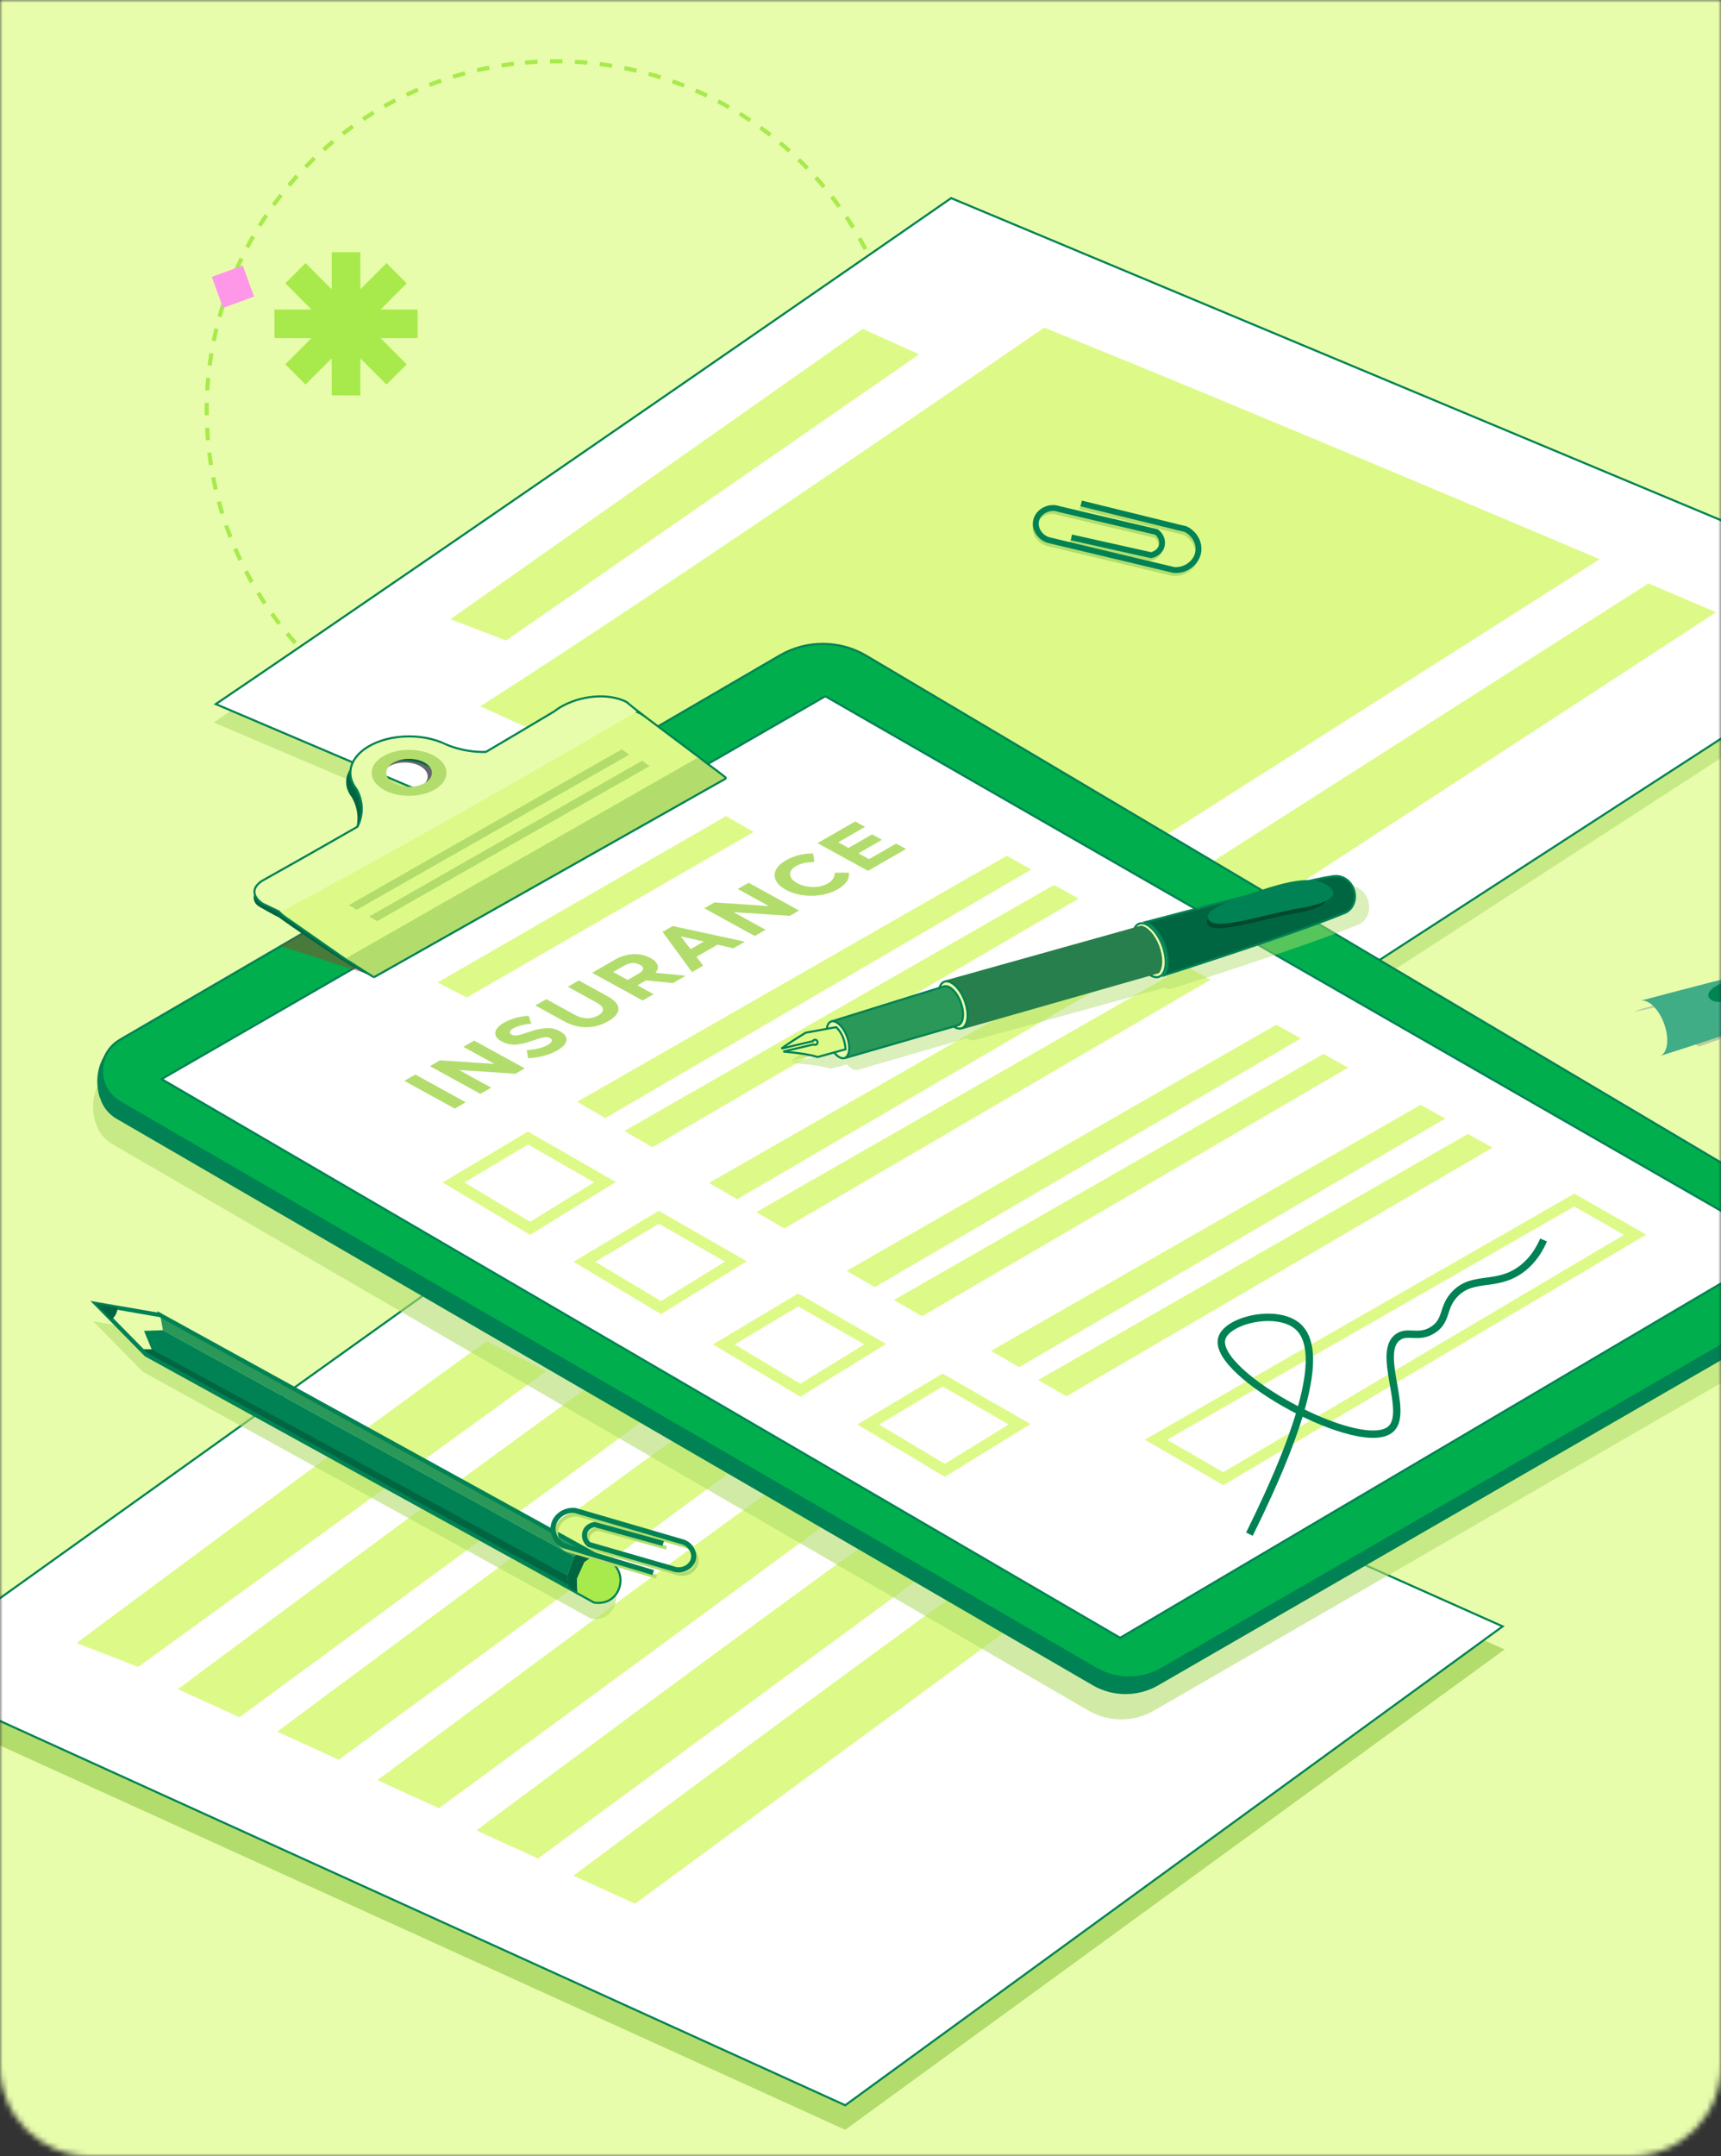 <svg width="305" height="382" viewBox="0 0 305 382" fill="none" xmlns="http://www.w3.org/2000/svg">
<rect x="0" y="0" width="305" height="382" fill="#333333" stroke="none"/>
<mask id="mask0_3889_41570" style="mask-type:alpha" maskUnits="userSpaceOnUse" x="0" y="0" width="305" height="382">
<path d="M0 0H305V366C305 374.837 297.837 382 289 382H16C7.163 382 0 374.837 0 366V0Z" fill="#D9D9D9"/>
</mask>
<g mask="url(#mask0_3889_41570)">
<rect x="-111" y="-11" width="506" height="499.194" fill="#E8FDAC"/>
<rect x="-126.381" y="-70" width="571.129" height="588.816" fill="#E8FDAC"/>
<circle cx="98.503" cy="72.721" r="61.871" transform="rotate(-95.051 98.503 72.721)" stroke="#A8EA4C" stroke-width="0.738" stroke-dasharray="2.21 2.21"/>
<rect x="39.529" y="54.551" width="5.85" height="5.85" transform="rotate(-109.995 39.529 54.551)" fill="#FF97E9"/>
<mask id="path-6-outside-1_3889_41570" maskUnits="userSpaceOnUse" x="47.637" y="43.684" width="27.002" height="27.002" fill="black">
<rect fill="white" x="47.637" y="43.684" width="27.002" height="27.002"/>
<path d="M61.324 44.685L61.327 55.737C61.327 56.241 61.327 56.492 61.425 56.61C61.514 56.716 61.65 56.773 61.788 56.76C61.941 56.746 62.118 56.568 62.474 56.213L70.293 48.401L62.48 56.219C62.125 56.575 61.947 56.753 61.933 56.905C61.921 57.043 61.977 57.179 62.083 57.268C62.201 57.366 62.453 57.366 62.956 57.366L74.008 57.371L62.956 57.375C62.453 57.375 62.201 57.375 62.083 57.473C61.977 57.562 61.921 57.698 61.933 57.836C61.947 57.988 62.125 58.166 62.48 58.522L70.292 66.341L62.474 58.528C62.118 58.173 61.941 57.995 61.788 57.981C61.65 57.968 61.514 58.025 61.425 58.131C61.327 58.249 61.327 58.5 61.327 59.004L61.322 70.055L61.318 59.004C61.318 58.5 61.318 58.249 61.22 58.131C61.131 58.025 60.995 57.968 60.857 57.981C60.705 57.995 60.527 58.172 60.171 58.528L52.352 66.339L60.165 58.522C60.52 58.166 60.698 57.988 60.712 57.836C60.725 57.697 60.669 57.562 60.562 57.473C60.444 57.375 60.193 57.375 59.69 57.375L48.638 57.37L59.69 57.366C60.193 57.366 60.444 57.366 60.562 57.268C60.669 57.179 60.725 57.043 60.712 56.905C60.698 56.753 60.521 56.575 60.165 56.219L52.354 48.4L60.171 56.213C60.527 56.568 60.705 56.746 60.857 56.76C60.996 56.773 61.131 56.716 61.22 56.61C61.318 56.492 61.318 56.241 61.319 55.737L61.324 44.685Z"/>
</mask>
<path d="M61.324 44.685L61.327 55.737C61.327 56.241 61.327 56.492 61.425 56.61C61.514 56.716 61.65 56.773 61.788 56.76C61.941 56.746 62.118 56.568 62.474 56.213L70.293 48.401L62.48 56.219C62.125 56.575 61.947 56.753 61.933 56.905C61.921 57.043 61.977 57.179 62.083 57.268C62.201 57.366 62.453 57.366 62.956 57.366L74.008 57.371L62.956 57.375C62.453 57.375 62.201 57.375 62.083 57.473C61.977 57.562 61.921 57.698 61.933 57.836C61.947 57.988 62.125 58.166 62.48 58.522L70.292 66.341L62.474 58.528C62.118 58.173 61.941 57.995 61.788 57.981C61.65 57.968 61.514 58.025 61.425 58.131C61.327 58.249 61.327 58.5 61.327 59.004L61.322 70.055L61.318 59.004C61.318 58.5 61.318 58.249 61.22 58.131C61.131 58.025 60.995 57.968 60.857 57.981C60.705 57.995 60.527 58.172 60.171 58.528L52.352 66.339L60.165 58.522C60.52 58.166 60.698 57.988 60.712 57.836C60.725 57.697 60.669 57.562 60.562 57.473C60.444 57.375 60.193 57.375 59.69 57.375L48.638 57.37L59.69 57.366C60.193 57.366 60.444 57.366 60.562 57.268C60.669 57.179 60.725 57.043 60.712 56.905C60.698 56.753 60.521 56.575 60.165 56.219L52.354 48.4L60.171 56.213C60.527 56.568 60.705 56.746 60.857 56.76C60.996 56.773 61.131 56.716 61.22 56.61C61.318 56.492 61.318 56.241 61.319 55.737L61.324 44.685Z" fill="#A8EA4C"/>
<path d="M61.324 44.685L63.861 44.685L58.787 44.684L61.324 44.685ZM70.293 48.401L72.087 50.195L68.5 46.607L70.293 48.401ZM74.008 57.371L74.008 59.908L74.009 54.834L74.008 57.371ZM70.292 66.341L68.498 68.135L72.086 64.548L70.292 66.341ZM61.322 70.055L58.785 70.056L63.859 70.057L61.322 70.055ZM52.352 66.339L50.558 64.546L54.145 68.134L52.352 66.339ZM48.638 57.37L48.637 54.833L48.637 59.907L48.638 57.37ZM52.354 48.4L54.147 46.606L50.559 50.193L52.354 48.4ZM60.171 56.213L58.378 58.007L60.171 56.213ZM60.857 56.76L60.629 59.287L60.857 56.76ZM61.319 55.737L63.855 55.739L61.319 55.737ZM61.22 56.61L59.272 54.984L61.22 56.61ZM59.69 57.366L59.69 59.903L59.69 57.366ZM60.562 57.268L58.937 55.319L60.562 57.268ZM60.712 56.905L63.239 56.677L60.712 56.905ZM60.165 58.522L58.37 56.729L60.165 58.522ZM60.712 57.836L58.185 57.607L60.712 57.836ZM60.562 57.473L58.937 59.421L60.562 57.473ZM61.22 58.131L63.168 56.506L61.22 58.131ZM60.171 58.528L58.378 56.733L60.171 58.528ZM60.857 57.981L60.629 55.454L60.857 57.981ZM61.788 57.981L61.559 60.508L61.788 57.981ZM61.327 59.004L58.79 59.002L61.327 59.004ZM61.425 58.131L59.477 56.506L61.425 58.131ZM62.956 57.375L62.955 54.838L62.956 57.375ZM62.083 57.473L60.458 55.525L62.083 57.473ZM61.933 57.836L64.46 57.608L61.933 57.836ZM62.48 56.219L64.275 58.012L62.48 56.219ZM61.933 56.905L59.407 56.676L61.933 56.905ZM62.956 57.366L62.957 54.829L62.956 57.366ZM62.083 57.268L63.709 55.32L62.083 57.268ZM61.425 56.61L63.374 54.985L61.425 56.61ZM62.474 56.213L60.681 54.418L62.474 56.213ZM61.788 56.76L62.016 59.287L61.788 56.76ZM58.787 44.686L58.79 55.738L63.864 55.737L63.861 44.685L58.787 44.686ZM64.268 58.008L72.086 50.196L68.5 46.607L60.681 54.418L64.268 58.008ZM68.499 46.608L60.686 54.425L64.275 58.012L72.087 50.195L68.499 46.608ZM62.955 59.903L74.006 59.908L74.009 54.834L62.957 54.829L62.955 59.903ZM74.007 54.834L62.955 54.838L62.956 59.912L74.008 59.908L74.007 54.834ZM60.686 60.315L68.497 68.134L72.086 64.548L64.275 56.729L60.686 60.315ZM72.085 64.546L64.268 56.734L60.681 60.323L68.498 68.135L72.085 64.546ZM58.79 59.002L58.785 70.054L63.859 70.057L63.864 59.005L58.79 59.002ZM63.859 70.055L63.855 59.003L58.781 59.004L58.785 70.056L63.859 70.055ZM58.378 56.733L50.559 64.545L54.145 68.134L61.964 60.323L58.378 56.733ZM54.147 68.133L61.959 60.316L58.37 56.729L50.558 64.546L54.147 68.133ZM59.691 54.838L48.639 54.833L48.637 59.907L59.688 59.912L59.691 54.838ZM48.639 59.907L59.69 59.903L59.689 54.829L48.637 54.833L48.639 59.907ZM61.96 54.425L54.148 46.607L50.559 50.193L58.37 58.012L61.96 54.425ZM50.56 50.195L58.378 58.007L61.964 54.418L54.147 46.606L50.56 50.195ZM63.855 55.739L63.861 44.687L58.787 44.684L58.782 55.736L63.855 55.739ZM58.378 58.007C58.521 58.15 58.746 58.379 58.96 58.558C59.11 58.684 59.714 59.204 60.629 59.287L61.086 54.233C61.498 54.271 61.8 54.408 61.964 54.499C62.12 54.585 62.213 54.664 62.221 54.671C62.235 54.683 62.225 54.675 62.172 54.623C62.12 54.574 62.058 54.511 61.964 54.418L58.378 58.007ZM58.782 55.736C58.782 55.868 58.781 55.956 58.78 56.028C58.779 56.102 58.777 56.115 58.779 56.097C58.78 56.086 58.789 55.964 58.839 55.793C58.891 55.613 59.007 55.302 59.272 54.984L63.168 58.235C63.756 57.53 63.816 56.735 63.833 56.54C63.858 56.262 63.855 55.941 63.855 55.739L58.782 55.736ZM60.629 59.287C61.596 59.374 62.546 58.981 63.168 58.235L59.272 54.984C59.717 54.452 60.395 54.171 61.086 54.233L60.629 59.287ZM59.69 59.903C59.893 59.903 60.214 59.905 60.492 59.881C60.687 59.864 61.482 59.804 62.187 59.216L58.937 55.319C59.255 55.055 59.566 54.938 59.745 54.886C59.917 54.837 60.038 54.827 60.049 54.826C60.067 54.825 60.054 54.827 59.98 54.828C59.909 54.829 59.821 54.829 59.689 54.829L59.69 59.903ZM58.37 58.012C58.463 58.105 58.526 58.167 58.575 58.219C58.627 58.272 58.635 58.282 58.623 58.269C58.616 58.26 58.537 58.167 58.451 58.011C58.36 57.848 58.223 57.545 58.185 57.133L63.239 56.677C63.156 55.762 62.636 55.158 62.511 55.008C62.332 54.794 62.103 54.569 61.96 54.425L58.37 58.012ZM62.187 59.216C62.933 58.594 63.326 57.645 63.239 56.677L58.185 57.133C58.123 56.442 58.404 55.764 58.937 55.319L62.187 59.216ZM61.959 60.316C62.102 60.172 62.331 59.947 62.51 59.733C62.636 59.583 63.156 58.979 63.239 58.064L58.185 57.607C58.223 57.195 58.36 56.893 58.451 56.729C58.537 56.573 58.616 56.48 58.623 56.472C58.635 56.458 58.627 56.468 58.576 56.522C58.526 56.573 58.464 56.636 58.37 56.729L61.959 60.316ZM59.688 59.912C59.82 59.912 59.908 59.912 59.98 59.913C60.054 59.914 60.067 59.916 60.049 59.914C60.038 59.913 59.917 59.904 59.745 59.854C59.565 59.803 59.254 59.686 58.937 59.421L62.187 55.525C61.482 54.937 60.687 54.877 60.492 54.86C60.215 54.836 59.893 54.838 59.691 54.838L59.688 59.912ZM63.239 58.064C63.326 57.097 62.933 56.148 62.187 55.525L58.937 59.421C58.404 58.976 58.123 58.298 58.185 57.607L63.239 58.064ZM63.855 59.003C63.855 58.8 63.858 58.479 63.833 58.202C63.816 58.006 63.756 57.211 63.168 56.506L59.272 59.756C59.007 59.439 58.89 59.127 58.839 58.948C58.789 58.776 58.779 58.655 58.779 58.644C58.777 58.626 58.779 58.639 58.78 58.713C58.781 58.784 58.781 58.872 58.781 59.004L63.855 59.003ZM61.964 60.323C62.057 60.23 62.12 60.167 62.171 60.118C62.224 60.066 62.235 60.058 62.221 60.07C62.212 60.077 62.12 60.156 61.964 60.242C61.8 60.333 61.497 60.47 61.086 60.508L60.629 55.454C59.715 55.537 59.11 56.057 58.96 56.182C58.747 56.361 58.521 56.59 58.378 56.733L61.964 60.323ZM63.168 56.506C62.546 55.76 61.597 55.367 60.629 55.454L61.086 60.508C60.394 60.57 59.716 60.289 59.272 59.756L63.168 56.506ZM64.268 56.734C64.125 56.591 63.899 56.362 63.685 56.183C63.535 56.057 62.931 55.537 62.017 55.454L61.559 60.508C61.148 60.47 60.845 60.333 60.681 60.242C60.525 60.156 60.433 60.077 60.424 60.07C60.41 60.058 60.421 60.066 60.474 60.117C60.525 60.167 60.588 60.23 60.681 60.323L64.268 56.734ZM63.864 59.005C63.864 58.873 63.864 58.785 63.865 58.713C63.866 58.639 63.868 58.626 63.867 58.644C63.866 58.655 63.856 58.776 63.806 58.948C63.755 59.128 63.638 59.439 63.373 59.756L59.477 56.506C58.889 57.211 58.829 58.006 58.812 58.201C58.788 58.478 58.79 58.8 58.79 59.002L63.864 59.005ZM62.017 55.454C61.049 55.367 60.1 55.76 59.477 56.506L63.373 59.756C62.929 60.289 62.251 60.57 61.559 60.508L62.017 55.454ZM62.955 54.838C62.753 54.838 62.431 54.836 62.154 54.86C61.959 54.877 61.163 54.937 60.458 55.525L63.708 59.421C63.391 59.686 63.08 59.803 62.9 59.855C62.728 59.904 62.607 59.914 62.596 59.915C62.578 59.916 62.591 59.914 62.665 59.913C62.737 59.912 62.825 59.912 62.956 59.912L62.955 54.838ZM64.275 56.729C64.182 56.636 64.12 56.574 64.07 56.522C64.018 56.469 64.01 56.458 64.022 56.472C64.029 56.481 64.108 56.574 64.195 56.73C64.285 56.893 64.423 57.196 64.46 57.608L59.406 58.064C59.489 58.978 60.009 59.583 60.135 59.733C60.314 59.946 60.543 60.172 60.686 60.315L64.275 56.729ZM60.458 55.525C59.712 56.147 59.319 57.096 59.406 58.064L64.46 57.608C64.522 58.299 64.241 58.977 63.708 59.421L60.458 55.525ZM60.686 54.425C60.543 54.569 60.314 54.794 60.135 55.008C60.009 55.158 59.489 55.762 59.407 56.676L64.46 57.134C64.423 57.546 64.285 57.848 64.194 58.012C64.108 58.168 64.029 58.26 64.022 58.269C64.01 58.283 64.018 58.273 64.07 58.219C64.12 58.168 64.182 58.105 64.275 58.012L60.686 54.425ZM62.957 54.829C62.825 54.829 62.737 54.829 62.665 54.828C62.591 54.827 62.578 54.825 62.597 54.827C62.608 54.828 62.729 54.837 62.9 54.887C63.08 54.938 63.391 55.055 63.709 55.32L60.458 59.216C61.163 59.804 61.958 59.864 62.153 59.881C62.431 59.905 62.752 59.903 62.955 59.903L62.957 54.829ZM59.407 56.676C59.319 57.644 59.712 58.593 60.458 59.216L63.709 55.32C64.242 55.764 64.522 56.443 64.46 57.134L59.407 56.676ZM58.79 55.738C58.79 55.94 58.788 56.262 58.812 56.539C58.829 56.735 58.889 57.53 59.477 58.235L63.374 54.985C63.639 55.302 63.755 55.614 63.807 55.793C63.856 55.965 63.866 56.086 63.867 56.097C63.868 56.115 63.867 56.102 63.865 56.028C63.864 55.956 63.864 55.868 63.864 55.737L58.79 55.738ZM60.681 54.418C60.588 54.511 60.526 54.573 60.474 54.623C60.421 54.675 60.411 54.683 60.425 54.671C60.433 54.664 60.526 54.585 60.682 54.499C60.845 54.408 61.148 54.27 61.56 54.233L62.016 59.287C62.931 59.204 63.535 58.684 63.685 58.558C63.899 58.38 64.124 58.151 64.268 58.008L60.681 54.418ZM59.477 58.235C60.099 58.981 61.048 59.374 62.016 59.287L61.56 54.233C62.251 54.171 62.929 54.452 63.374 54.985L59.477 58.235Z" fill="#A8EA4C" mask="url(#path-6-outside-1_3889_41570)"/>
<path d="M-18.953 300.631C20.032 272.751 59.01 244.879 97.996 216.999L266.662 292.236L149.794 377.344C93.542 351.778 37.291 326.205 -18.961 300.639L-18.953 300.631Z" fill="#B2DD6C"/>
<path d="M65.514 334.685C37.478 321.941 9.442 309.197 -18.599 296.453C0.808 282.574 20.209 268.701 39.609 254.828C59.069 240.912 78.529 226.996 97.996 213.075L266.299 288.148L149.794 372.992C121.697 360.223 93.605 347.454 65.514 334.685Z" fill="white" stroke="#008254" stroke-width="0.369"/>
<path d="M66.895 315.387C66.9 315.382 116.366 278.494 139.562 261.906L150.173 267.211L77.809 320.365L66.891 315.392C66.891 315.392 66.891 315.392 66.895 315.387Z" fill="#DDFA88"/>
<path d="M101.628 332.304C101.633 332.299 151.1 295.411 174.295 278.823L184.907 284.128L112.543 337.282L101.624 332.309C101.624 332.309 101.624 332.309 101.628 332.304Z" fill="#DDFA88"/>
<path d="M84.432 324.296C84.437 324.291 133.903 287.403 157.099 270.815L167.71 276.121L95.346 329.275L84.428 324.301C84.428 324.301 84.428 324.301 84.432 324.296Z" fill="#DDFA88"/>
<path d="M49.133 306.8C49.138 306.795 98.605 269.907 121.8 253.319L132.411 258.625L60.047 311.779L49.129 306.805C49.129 306.805 49.129 306.805 49.133 306.8Z" fill="#DDFA88"/>
<path d="M31.531 299.271C31.535 299.266 81.002 262.378 104.198 245.789L114.809 251.095L42.445 304.249L31.526 299.276C31.526 299.276 31.526 299.276 31.531 299.271Z" fill="#DDFA88"/>
<path d="M13.578 291.093C13.582 291.088 63.049 254.2 86.245 237.612L96.856 242.918L24.492 295.324L13.573 291.098C13.573 291.098 13.573 291.098 13.578 291.093Z" fill="#DDFA88"/>
<path opacity="0.6" d="M204.968 199.123L341.695 110.541C284.863 84.846 227.149 60.706 168.545 38.114C124.55 68.84 80.988 98.804 37.859 128.004L204.968 199.123Z" fill="#B2DD6C"/>
<path d="M168.567 35.101L341.301 107.354L204.95 195.692L38.243 124.745C59.81 110.14 92.318 87.78 119.48 69.039C133.121 59.627 145.413 51.129 154.296 44.983C158.737 41.91 162.326 39.425 164.804 37.709C166.043 36.85 167.005 36.184 167.657 35.732L168.398 35.219L168.567 35.101Z" fill="white" stroke="#008254" stroke-width="0.369"/>
<path d="M152.883 58.274L79.806 109.703L89.689 113.479L162.904 62.768L152.883 58.274Z" fill="#DDFA88"/>
<path d="M85.1 125.141C115.811 138.979 146.522 152.817 177.233 166.663C213.715 143.457 283.496 99.072 283.496 99.072C283.496 99.072 217.286 70.961 185.035 58.05C185.035 58.05 120.042 102.863 85.1 125.141Z" fill="#DDFA88"/>
<path d="M185.365 171.485C189.858 173.354 194.351 175.215 198.837 177.084C232.942 154.911 304.141 108.47 304.141 108.47L292.134 103.366C292.134 103.366 220.308 149.206 185.365 171.485Z" fill="#DDFA88"/>
<g opacity="0.44">
<path d="M287.385 179.817L287.638 179.75C287.549 179.765 287.467 179.787 287.385 179.817Z" fill="#B40000"/>
<path d="M322.485 174.24C321.984 172.91 320.81 172.072 319.584 172.02H319.554C296.274 177.851 289.823 179.331 289.785 179.174C289.74 179.002 297.523 176.565 298.674 178.517C299.429 179.795 297.134 182.576 298.248 183.712C298.375 183.847 298.413 183.809 299.833 184.654C300.371 184.976 300.812 185.245 301.089 185.417C308.213 182.95 313.476 181.118 315.54 180.43C317.341 179.832 319.083 179.077 320.855 178.404C320.885 178.397 320.975 178.36 321.094 178.3C321.124 178.285 321.154 178.27 321.177 178.255H321.199C321.259 178.218 321.311 178.188 321.364 178.15C322.552 177.388 323.061 175.758 322.492 174.24H322.485Z" fill="#8B8C8F"/>
<path d="M287.385 179.817L287.638 179.75C287.549 179.765 287.467 179.787 287.385 179.817Z" fill="#B40000"/>
<path d="M298.883 179.436C298.883 179.436 296.984 178.105 302.868 176.019C308.751 173.934 314.485 171.795 317.573 173.44C320.66 175.085 318.552 176.602 313.596 177.417C308.639 178.232 300.004 181.125 298.883 179.443V179.436Z" fill="#B40000"/>
<path d="M298.719 180.198C298.719 180.198 296.917 178.935 302.509 176.946C308.109 174.958 313.559 172.932 316.504 174.494C319.45 176.057 317.439 177.499 312.721 178.277C308.004 179.054 299.781 181.806 298.719 180.198Z" fill="#64666A"/>
<path d="M298.883 179.436C298.883 179.436 296.984 178.105 302.868 176.019C308.751 173.934 314.485 171.795 317.573 173.44C320.66 175.085 318.552 176.602 313.596 177.417C308.639 178.232 300.004 181.125 298.883 179.443V179.436Z" fill="#64666A"/>
</g>
<path d="M236.927 195.63L231.396 196.648C231.396 196.648 227.038 199.304 226.525 199.971L232.87 198.481C232.895 198.334 233.033 198.236 233.18 198.253C233.326 198.269 233.424 198.416 233.408 198.562C233.383 198.709 233.245 198.807 233.098 198.79C233.033 198.782 232.976 198.75 232.927 198.692L226.598 200.183C227.298 200.444 230.784 200.452 233.603 201.315L238.726 199.897C238.726 199.897 238.799 197.307 236.926 195.621V195.629L236.927 195.63Z" fill="white"/>
<path d="M290.52 177.352L290.795 177.279C290.698 177.296 290.608 177.32 290.52 177.352Z" fill="#40AD87"/>
<path d="M328.764 171.284C328.218 169.834 326.939 168.921 325.604 168.865H325.571C323.258 168.677 293.927 176.447 290.791 177.279C292.159 177.051 293.935 178.753 294.88 181.27C295.89 183.958 295.58 186.565 294.187 187.094C294.187 187.094 317.482 179.723 326.833 175.87C326.882 175.853 326.931 175.837 326.98 175.821C327.101 175.772 327.216 175.723 327.329 175.658H327.354C327.419 175.618 327.476 175.585 327.534 175.544C328.828 174.713 329.382 172.938 328.763 171.284H328.764Z" fill="#40AD87"/>
<path d="M290.52 177.352L290.795 177.279C290.698 177.296 290.608 177.32 290.52 177.352Z" fill="#40AD87"/>
<path d="M303.057 176.945C303.057 176.945 300.988 175.495 307.398 173.223C313.808 170.95 320.055 168.62 323.419 170.412C326.784 172.204 324.486 173.858 319.086 174.745C313.686 175.634 304.279 178.785 303.057 176.953V176.945Z" fill="#008451"/>
<path d="M112.203 109.032C112.203 109.032 112.196 109.035 112.193 109.038C112.193 109.038 112.195 109.039 112.196 109.039L112.203 109.032Z" fill="#64666A"/>
<path opacity="0.6" d="M109.148 282.391C108.962 281.277 108.311 280.544 108.005 280.238C108.005 280.238 108.005 280.223 108.012 280.223C106.973 279.647 105.934 279.079 104.895 278.503H104.887L103.13 277.524L27.796 236.04L20.275 234.739L16.492 234.082L25.314 243.045C51.741 257.601 78.168 272.156 104.596 286.712L104.73 286.787C105.074 286.846 106.33 287.033 107.504 286.271C108.827 285.411 109.373 283.781 109.141 282.391H109.148Z" fill="#B2DD6C"/>
<path d="M28.387 232.998L17.083 231.039L25.905 240.003H31.195L28.387 232.998Z" fill="#E8FDAC"/>
<path d="M28.386 232.998L28.879 235.674L101.747 275.752L103.72 274.481L28.386 232.998Z" fill="#2A9859"/>
<path d="M27.301 237.895L26.868 239.061L24.946 239.031L25.903 240.003L100.752 281.217L100.408 277.726L27.301 237.895Z" fill="#006642"/>
<path d="M28.881 235.674L25.524 235.794L26.87 239.061L100.515 279.184L101.749 275.753L28.881 235.674Z" fill="#008254"/>
<mask id="path-38-outside-2_3889_41570" maskUnits="userSpaceOnUse" x="15.083" y="230.039" width="96" height="55" fill="black">
<rect fill="white" x="15.083" y="230.039" width="96" height="55"/>
<path fill-rule="evenodd" clip-rule="evenodd" d="M17.083 231.039L28.387 232.998L28.388 233L28.387 232.998L103.722 274.481L103.721 274.482L105.478 275.461L105.478 275.461C106.502 276.029 108.565 277.173 108.565 277.173C108.857 277.457 109.537 278.205 109.731 279.348C109.963 280.739 109.418 282.369 108.094 283.228C106.921 283.991 105.665 283.804 105.321 283.744L102.323 282.092L102.323 282.092L100.753 281.217L100.744 281.139L100.752 281.217L25.903 240.003L24.946 239.031L24.948 239.031L17.083 231.039Z"/>
</mask>
<path d="M28.387 232.998L28.729 232.861L28.652 232.669L28.45 232.634L28.387 232.998ZM17.083 231.039L17.146 230.676L16.015 230.48L16.82 231.298L17.083 231.039ZM28.388 233L28.045 233.138L28.75 232.933L28.388 233ZM28.387 232.998L28.565 232.675L27.883 232.299L28.024 233.065L28.387 232.998ZM103.722 274.481L103.922 274.791L104.44 274.456L103.9 274.158L103.722 274.481ZM103.721 274.482L103.521 274.172L103.006 274.505L103.542 274.804L103.721 274.482ZM105.478 275.461L105.68 275.769L106.189 275.435L105.658 275.139L105.478 275.461ZM105.478 275.461L105.276 275.153L104.765 275.487L105.299 275.784L105.478 275.461ZM108.565 277.173L108.823 276.909L108.787 276.874L108.744 276.85L108.565 277.173ZM109.731 279.348L110.095 279.288L110.095 279.287L109.731 279.348ZM108.094 283.228L108.295 283.538L108.295 283.538L108.094 283.228ZM105.321 283.744L105.143 284.067L105.197 284.097L105.258 284.108L105.321 283.744ZM102.323 282.092L101.955 282.111L101.965 282.316L102.145 282.415L102.323 282.092ZM102.323 282.092L102.691 282.072L102.68 281.869L102.502 281.77L102.323 282.092ZM100.753 281.217L100.387 281.26L100.409 281.448L100.574 281.54L100.753 281.217ZM100.744 281.139L101.11 281.096L100.377 281.175L100.744 281.139ZM100.752 281.217L100.574 281.54L101.187 281.878L101.119 281.181L100.752 281.217ZM25.903 240.003L25.64 240.261L25.678 240.3L25.725 240.326L25.903 240.003ZM24.946 239.031L24.952 238.662L24.052 238.648L24.683 239.29L24.946 239.031ZM24.948 239.031L24.942 239.4L25.842 239.414L25.211 238.772L24.948 239.031ZM28.45 232.634L17.146 230.676L17.02 231.402L28.324 233.361L28.45 232.634ZM28.73 232.863L28.729 232.861L28.044 233.135L28.045 233.138L28.73 232.863ZM28.024 233.065L28.025 233.067L28.75 232.933L28.75 232.931L28.024 233.065ZM103.9 274.158L28.565 232.675L28.209 233.321L103.544 274.805L103.9 274.158ZM103.922 274.791L103.922 274.791L103.521 274.172L103.521 274.172L103.922 274.791ZM105.658 275.139L103.901 274.16L103.542 274.804L105.298 275.783L105.658 275.139ZM105.68 275.769L105.68 275.769L105.276 275.153L105.276 275.153L105.68 275.769ZM108.565 277.173C108.744 276.85 108.744 276.85 108.744 276.85C108.744 276.85 108.744 276.85 108.744 276.85C108.744 276.85 108.744 276.85 108.744 276.85C108.743 276.85 108.743 276.85 108.743 276.849C108.742 276.849 108.74 276.848 108.738 276.847C108.734 276.845 108.728 276.842 108.721 276.837C108.705 276.829 108.683 276.816 108.653 276.8C108.595 276.768 108.51 276.721 108.406 276.663C108.196 276.547 107.906 276.386 107.585 276.207C106.941 275.851 106.169 275.423 105.657 275.138L105.299 275.784C105.811 276.068 106.583 276.496 107.227 276.853C107.549 277.031 107.839 277.192 108.048 277.308C108.153 277.366 108.237 277.413 108.296 277.445C108.325 277.461 108.348 277.474 108.363 277.482C108.371 277.487 108.377 277.49 108.381 277.492C108.382 277.493 108.384 277.494 108.385 277.495C108.385 277.495 108.386 277.495 108.386 277.495C108.386 277.495 108.386 277.495 108.386 277.495C108.386 277.495 108.386 277.495 108.386 277.495C108.386 277.495 108.386 277.495 108.565 277.173ZM110.095 279.287C109.882 278.03 109.137 277.215 108.823 276.909L108.308 277.437C108.577 277.699 109.193 278.379 109.368 279.41L110.095 279.287ZM108.295 283.538C109.759 282.586 110.347 280.801 110.095 279.288L109.368 279.409C109.579 280.677 109.076 282.151 107.893 282.919L108.295 283.538ZM105.258 284.108C105.621 284.171 106.998 284.38 108.295 283.538L107.893 282.919C106.843 283.602 105.708 283.437 105.384 283.381L105.258 284.108ZM102.145 282.415L105.143 284.067L105.499 283.421L102.501 281.769L102.145 282.415ZM101.955 282.111L101.955 282.111L102.691 282.073L102.691 282.072L101.955 282.111ZM100.574 281.54L102.143 282.414L102.502 281.77L100.933 280.895L100.574 281.54ZM100.378 281.182L100.387 281.26L101.12 281.174L101.11 281.096L100.378 281.182ZM101.119 281.181L101.111 281.103L100.377 281.175L100.385 281.253L101.119 281.181ZM25.725 240.326L100.574 281.54L100.93 280.894L26.081 239.68L25.725 240.326ZM24.683 239.29L25.64 240.261L26.166 239.744L25.209 238.772L24.683 239.29ZM24.954 238.662L24.952 238.662L24.941 239.4L24.942 239.4L24.954 238.662ZM16.82 231.298L24.685 239.29L25.211 238.772L17.346 230.78L16.82 231.298Z" fill="#008254" mask="url(#path-38-outside-2_3889_41570)"/>
<path d="M20.866 231.697C20.866 231.697 20.754 233.132 19.752 233.753L17.083 231.039L20.866 231.697Z" fill="#006642"/>
<path d="M100.752 281.217L100.513 279.184L101.746 275.752L103.72 274.481L105.477 275.461L103.578 276.769L102.255 279.7L102.322 282.092L100.752 281.217Z" fill="#006642"/>
<path d="M108.564 277.173C108.564 277.173 106.5 276.029 105.476 275.461L103.577 276.762L102.254 279.7L102.321 282.092L105.319 283.744C105.663 283.804 106.919 283.991 108.093 283.228C109.416 282.369 109.962 280.739 109.73 279.348C109.535 278.205 108.855 277.457 108.564 277.173Z" fill="#A8EA4C"/>
<path d="M71.75 133.5C68.087 133.5 65.119 135.324 65.119 137.574C65.119 139.825 68.087 141.649 71.75 141.649C75.413 141.649 78.381 139.825 78.381 137.574C78.381 135.324 75.413 133.5 71.75 133.5ZM71.75 140.056C69.515 140.056 67.706 138.942 67.706 137.574C67.706 136.206 69.515 135.092 71.75 135.092C73.986 135.092 75.795 136.206 75.795 137.574C75.795 138.942 73.986 140.056 71.75 140.056Z" fill="#64666A"/>
<path d="M71.561 132.292C65.917 132.292 61.342 135.102 61.342 138.564C61.342 139.526 61.706 140.435 62.338 141.251C62.337 141.251 62.335 141.25 62.334 141.249C62.674 141.825 63.591 143.56 63.3 145.853C63.091 147.49 62.366 148.649 61.962 149.209C64.983 147.744 68.01 146.28 71.032 144.82C71.209 144.825 71.383 144.836 71.561 144.836C77.206 144.836 81.781 142.025 81.781 138.564C81.781 135.102 77.206 132.292 71.561 132.292ZM71.561 142.391C68.122 142.391 65.334 140.679 65.334 138.564C65.334 136.448 68.122 134.736 71.561 134.736C75 134.736 77.789 136.448 77.789 138.564C77.789 140.679 75 142.391 71.561 142.391Z" fill="#006642"/>
<path d="M62.328 141.247L62.333 141.249L62.328 141.24V141.247Z" fill="#3D4045"/>
<path opacity="0.6" d="M323.828 225.116L322.355 225.468C321.72 224.481 320.86 223.606 319.746 222.941L152.181 123.608C147.457 120.813 141.595 120.783 136.848 123.549C98.033 146.148 59.211 168.748 20.396 191.348L18.677 190.226C18.154 190.832 17.496 191.744 17.032 192.985C16.045 195.661 16.658 198.061 16.942 198.965C16.95 198.965 16.965 198.958 16.972 198.951C17.398 200.446 18.37 201.814 19.903 202.703C77.564 236.158 135.233 269.613 192.895 303.067C196.483 305.146 200.909 305.153 204.498 303.082C242.886 280.916 281.275 258.743 319.656 236.577C321.764 235.358 323.013 233.407 323.432 231.306C323.775 230.536 324.06 229.617 324.164 228.563C324.306 227.112 324.052 225.901 323.813 225.124L323.828 225.116Z" fill="#B2DD6C"/>
<path d="M20.642 187.161C59.629 164.464 98.608 141.768 137.595 119.071C142.342 116.312 148.203 116.335 152.928 119.131L320.492 218.463C325.681 221.543 325.643 229.071 320.418 232.091C282.029 254.257 243.64 276.431 205.259 298.597C201.671 300.668 197.237 300.668 193.656 298.582C135.995 265.127 78.326 231.673 20.664 198.218C16.418 195.758 16.418 189.628 20.657 187.161H20.642Z" fill="#008254"/>
<path d="M118.533 207.802L194.802 163.575C196.679 164.584 198.548 165.593 200.424 166.61C174.984 181.569 149.543 196.528 124.103 211.488C122.249 210.262 120.395 209.036 118.541 207.81L118.533 207.802Z" fill="#B7ECDA"/>
<path d="M127.788 213.439L204.67 168.853C206.562 169.869 208.445 170.893 210.337 171.91C184.687 186.989 159.045 202.068 133.395 217.147C131.526 215.913 129.657 214.672 127.788 213.439Z" fill="#B7ECDA"/>
<path d="M19.425 185.741C18.901 186.346 18.244 187.258 17.78 188.499C16.793 191.176 17.406 193.575 17.69 194.48C20.569 193.075 23.447 191.662 26.325 190.256L19.417 185.748L19.425 185.741Z" fill="#008254"/>
<path d="M21.248 184.216C60.235 161.519 99.214 138.822 138.201 116.125C142.948 113.367 148.809 113.389 153.534 116.185L321.099 215.517C326.287 218.598 326.25 226.126 321.024 229.146C282.635 251.312 244.247 273.486 205.865 295.652C202.277 297.722 197.844 297.722 194.263 295.637C136.601 262.182 78.932 228.727 21.271 195.273C17.024 192.813 17.024 186.683 21.263 184.216H21.248Z" fill="#00AE4D" stroke="#008254" stroke-width="0.369" stroke-linejoin="round"/>
<path d="M113.492 240.63C85.208 224.148 56.924 207.666 28.634 191.183C48.214 179.891 67.786 168.605 87.358 157.319C106.99 145.997 126.623 134.676 146.262 123.35L316.054 220.865L198.517 290.175C170.172 273.659 141.832 257.144 113.492 240.63Z" fill="white" stroke="#008254" stroke-width="0.369"/>
<path d="M93.584 202.771L105.284 209.484L93.943 216.467L84.576 210.86L82.31 209.507L93.576 202.771M93.554 200.476C88.515 203.489 83.484 206.494 78.445 209.499C83.611 212.594 88.777 215.689 93.943 218.777L109.141 209.417L93.547 200.468L93.554 200.476Z" fill="#DDFA88"/>
<path opacity="0.5" d="M66.26 172.935L49.737 167.621L53.66 165.329L66.26 172.935Z" fill="#91472B"/>
<path d="M116.783 216.818L128.483 223.532L117.142 230.514L107.775 224.907L105.51 223.554L106.668 222.859L116.776 216.818M116.753 214.523C111.722 217.536 106.683 220.541 101.645 223.547C106.81 226.642 111.976 229.737 117.142 232.824L132.341 223.464L116.746 214.516L116.753 214.523Z" fill="#DDFA88"/>
<path d="M45.332 157.626C45.332 157.626 45.101 158.086 44.988 158.655C44.834 159.425 45.205 160.207 45.886 160.599C47.284 161.404 50.343 163.145 48.896 162.131C43.441 158.308 64.453 173.536 66.26 172.934L45.332 157.626Z" fill="#006642"/>
<path d="M141.482 231.471L153.182 238.184L141.841 245.167L139.419 243.716L130.209 238.199L141.475 231.463M141.453 229.168C136.414 232.173 131.383 235.186 126.344 238.192C131.51 241.287 136.675 244.382 141.841 247.469L157.04 238.109L141.445 229.161L141.453 229.168Z" fill="#DDFA88"/>
<path d="M279.003 213.761L287.802 218.777L253.263 239.231L216.788 260.836L206.838 255.08L279.01 213.761M279.01 211.48C253.629 226.014 228.249 240.539 202.868 255.072L216.803 263.131C241.788 248.337 266.772 233.542 291.749 218.747L279.01 211.48Z" fill="#DDFA88"/>
<path d="M77.542 174.071L128.669 144.586C130.299 145.528 131.929 146.462 133.559 147.404C116.618 157.175 99.678 166.954 82.73 176.725C80.996 175.843 79.269 174.953 77.534 174.071H77.542Z" fill="#DDFA88"/>
<path d="M107.273 198.098C132.444 183.416 157.616 168.725 182.787 154.043C181.329 153.235 179.871 152.428 178.413 151.621L102.271 195.213C103.939 196.177 105.606 197.141 107.273 198.106V198.098Z" fill="#DDFA88"/>
<path d="M115.646 203.264C140.817 188.582 165.989 173.891 191.16 159.209C189.702 158.401 188.244 157.594 186.786 156.787L110.645 200.379L115.646 203.272V203.264Z" fill="#DDFA88"/>
<path d="M130.65 212.467C155.821 197.784 180.992 183.094 206.164 168.411C204.706 167.604 203.248 166.797 201.79 165.989L125.648 209.581C127.316 210.546 128.983 211.51 130.65 212.474V212.467Z" fill="#DDFA88"/>
<path d="M139.016 217.641C164.187 202.958 189.359 188.268 214.53 173.585C213.072 172.778 211.614 171.97 210.157 171.163L134.015 214.755L139.016 217.648V217.641Z" fill="#DDFA88"/>
<path d="M155.038 228.039C180.209 213.357 205.38 198.666 230.551 183.984C229.094 183.176 227.636 182.369 226.178 181.562L150.036 225.153L155.038 228.047V228.039Z" fill="#DDFA88"/>
<path d="M163.41 233.205C188.581 218.523 213.752 203.832 238.924 189.15C237.466 188.342 236.008 187.535 234.55 186.728L158.408 230.319L163.41 233.213V233.205Z" fill="#DDFA88"/>
<path d="M167.065 245.653L178.765 252.366L167.424 259.349L163.192 256.814L155.799 252.388L164.157 247.395L167.065 245.653ZM167.042 243.358C162.011 246.363 156.972 249.376 151.934 252.381C157.099 255.476 162.265 258.571 167.431 261.659L182.63 252.299L167.035 243.35L167.042 243.358Z" fill="#DDFA88"/>
<path d="M180.626 242.221C205.798 227.539 230.969 212.848 256.14 198.166C254.683 197.358 253.225 196.551 251.767 195.744L175.625 239.336L180.626 242.229V242.221Z" fill="#DDFA88"/>
<path d="M188.993 247.387C214.164 232.704 239.335 218.014 264.507 203.331C263.049 202.524 261.591 201.717 260.133 200.909L183.991 244.501L188.993 247.394V247.387Z" fill="#DDFA88"/>
<path d="M221.423 271.811C231.164 252.142 234.678 239.119 230.013 235.015C226.35 231.785 217.416 233.848 216.519 237.16C214.807 243.5 241.593 257.995 246.572 253.106C249.719 250.019 243.843 239.515 247.798 236.854C249.54 235.68 251.409 237.227 253.928 235.628C256.582 233.945 255.513 231.598 257.913 229.191C261.15 225.939 265.18 228.114 269.568 224.9C271.751 223.3 272.917 221.169 273.553 219.689" stroke="#008254" stroke-width="1.306" stroke-miterlimit="10"/>
<path d="M80.597 196.411L71.654 191.499L73.6 190.38L82.543 195.292L80.597 196.411ZM85.133 193.803L76.189 188.89L77.984 187.858L87.635 188.499L82.128 185.474L84.049 184.369L92.993 189.282L91.337 190.234L81.368 189.575L87.054 192.698L85.133 193.803ZM98.769 186.103C97.43 186.874 95.605 187.392 93.585 187.476L93.343 186.05C94.803 185.957 96.058 185.708 97.069 185.127C97.865 184.669 98.026 184.218 97.502 183.93L97.477 183.916C96.979 183.642 96.42 183.676 94.558 184.316C92.316 185.088 90.668 185.476 88.892 184.5L88.867 184.486C87.244 183.595 87.46 182.264 89.267 181.225C90.556 180.483 92.064 180.076 93.689 179.96L94.16 181.355C92.828 181.504 91.725 181.765 90.979 182.194C90.234 182.623 90.187 183.037 90.621 183.276L90.647 183.29C91.234 183.613 91.805 183.5 93.73 182.838C95.997 182.066 97.66 181.842 99.219 182.699L99.244 182.713C101.02 183.688 100.677 185.006 98.769 186.103ZM107.787 180.931C105.411 182.297 102.617 182.396 99.985 180.95L94.874 178.143L96.82 177.024L101.88 179.803C103.336 180.603 104.81 180.603 105.998 179.92C107.186 179.237 107.178 178.422 105.76 177.643L100.636 174.829L102.582 173.71L107.629 176.482C110.338 177.97 110.163 179.565 107.787 180.931ZM113.887 177.264L104.943 172.352L108.987 170.026C110.112 169.379 111.303 169.053 112.472 169.042C113.463 169.032 114.431 169.265 115.274 169.729L115.3 169.743C116.744 170.536 116.88 171.477 116.177 172.356L121.532 172.867L119.257 174.176L114.5 173.694L112.971 174.573L115.833 176.145L113.887 177.264ZM111.233 173.619L113.205 172.485C114.152 171.94 114.185 171.347 113.431 170.933L113.405 170.918C112.562 170.455 111.546 170.551 110.599 171.096L108.665 172.208L111.233 173.619ZM122.639 172.23L117.423 165.102L119.217 164.07L132.015 166.838L129.981 168.008L127.166 167.371L123.426 169.522L124.623 171.089L122.639 172.23ZM122.383 168.168L124.734 166.816L120.658 165.899L122.383 168.168ZM133.76 165.834L124.816 160.922L126.61 159.89L136.262 160.531L130.755 157.506L132.676 156.401L141.619 161.314L139.964 162.266L129.995 161.607L135.68 164.73L133.76 165.834ZM148.42 157.575C145.817 159.072 141.852 159.068 139.284 157.657L139.258 157.643C136.716 156.247 136.529 154.013 139.245 152.45C140.913 151.491 142.474 151.225 144.113 151.202L144.318 152.707C143.01 152.756 141.931 152.945 141.047 153.454C139.556 154.312 139.734 155.617 141.267 156.459L141.293 156.473C142.826 157.316 145.152 157.414 146.669 156.542C147.679 155.961 147.89 155.38 147.946 154.629L150.449 154.612C150.523 155.675 150.126 156.594 148.42 157.575ZM153.83 154.291L144.886 149.378L151.558 145.541L153.309 146.502L148.57 149.228L150.384 150.224L154.554 147.826L156.305 148.787L152.135 151.186L154.013 152.217L158.814 149.456L160.565 150.417L153.83 154.291Z" fill="#B2DD6C"/>
<mask id="path-71-outside-3_3889_41570" maskUnits="userSpaceOnUse" x="44.276" y="122.562" width="85" height="51" fill="black">
<rect fill="white" x="44.276" y="122.562" width="85" height="51"/>
<path fill-rule="evenodd" clip-rule="evenodd" d="M112.09 125.49C111.823 125.268 111.69 125.156 111.576 125.059L111.576 125.059L111.576 125.059L111.575 125.058C111.424 124.931 111.305 124.83 110.948 124.537C110.836 124.469 108.144 122.959 103.741 123.834C100.467 124.477 98.65 125.935 98.336 126.189C94.187 128.662 90.128 131.069 86.159 133.409C85.134 133.435 83.96 133.374 82.68 133.149C81.196 132.888 79.932 132.47 78.924 132.047C78.668 131.92 78.402 131.8 78.126 131.689C78.124 131.684 78.122 131.68 78.12 131.676L78.113 131.683C76.501 131.031 74.572 130.652 72.498 130.652C66.853 130.652 62.278 133.463 62.278 136.924C62.278 137.91 62.649 138.842 63.31 139.672C63.675 140.306 64.52 142.001 64.24 144.213C64.115 145.189 63.807 145.995 63.493 146.605C57.663 149.953 52.068 153.125 46.708 156.122C46.319 156.347 44.936 157.214 45.354 158.47C45.571 159.128 46.192 159.643 46.61 159.935C47.586 160.393 48.549 160.856 49.511 161.321C49.839 161.707 50.256 162.077 50.76 162.417L61.025 169.579C61.263 169.75 61.513 169.908 61.773 170.052C62.448 170.487 63.123 170.921 63.8 171.355C64.62 171.882 65.44 172.409 66.258 172.936C86.974 161.243 107.697 149.543 128.42 137.844H128.428C127.643 137.219 126.831 136.618 126.02 136.017L126.02 136.016C125.292 135.477 124.564 134.937 123.856 134.381C123.797 134.331 123.736 134.282 123.673 134.233L114.646 127.451L114.649 127.449L112.09 125.49ZM78.525 137.892C76.919 138.831 75.329 139.758 73.755 140.674C73.349 140.725 72.928 140.752 72.498 140.752C69.059 140.752 66.27 139.04 66.27 136.924C66.27 134.808 69.059 133.096 72.498 133.096C75.937 133.096 78.725 134.808 78.725 136.924C78.725 137.258 78.655 137.583 78.525 137.892Z"/>
</mask>
<path fill-rule="evenodd" clip-rule="evenodd" d="M112.09 125.49C111.823 125.268 111.69 125.156 111.576 125.059L111.576 125.059L111.576 125.059L111.575 125.058C111.424 124.931 111.305 124.83 110.948 124.537C110.836 124.469 108.144 122.959 103.741 123.834C100.467 124.477 98.65 125.935 98.336 126.189C94.187 128.662 90.128 131.069 86.159 133.409C85.134 133.435 83.96 133.374 82.68 133.149C81.196 132.888 79.932 132.47 78.924 132.047C78.668 131.92 78.402 131.8 78.126 131.689C78.124 131.684 78.122 131.68 78.12 131.676L78.113 131.683C76.501 131.031 74.572 130.652 72.498 130.652C66.853 130.652 62.278 133.463 62.278 136.924C62.278 137.91 62.649 138.842 63.31 139.672C63.675 140.306 64.52 142.001 64.24 144.213C64.115 145.189 63.807 145.995 63.493 146.605C57.663 149.953 52.068 153.125 46.708 156.122C46.319 156.347 44.936 157.214 45.354 158.47C45.571 159.128 46.192 159.643 46.61 159.935C47.586 160.393 48.549 160.856 49.511 161.321C49.839 161.707 50.256 162.077 50.76 162.417L61.025 169.579C61.263 169.75 61.513 169.908 61.773 170.052C62.448 170.487 63.123 170.921 63.8 171.355C64.62 171.882 65.44 172.409 66.258 172.936C86.974 161.243 107.697 149.543 128.42 137.844H128.428C127.643 137.219 126.831 136.618 126.02 136.017L126.02 136.016C125.292 135.477 124.564 134.937 123.856 134.381C123.797 134.331 123.736 134.282 123.673 134.233L114.646 127.451L114.649 127.449L112.09 125.49ZM78.525 137.892C76.919 138.831 75.329 139.758 73.755 140.674C73.349 140.725 72.928 140.752 72.498 140.752C69.059 140.752 66.27 139.04 66.27 136.924C66.27 134.808 69.059 133.096 72.498 133.096C75.937 133.096 78.725 134.808 78.725 136.924C78.725 137.258 78.655 137.583 78.525 137.892Z" fill="#EBEBEC"/>
<path d="M111.576 125.059L111.335 125.338L111.338 125.341L111.576 125.059ZM112.09 125.49L111.855 125.774C111.858 125.777 111.862 125.78 111.866 125.783L112.09 125.49ZM111.576 125.059L111.322 125.327C111.327 125.331 111.331 125.334 111.335 125.338L111.576 125.059ZM111.576 125.059L111.829 124.791C111.824 124.786 111.819 124.782 111.814 124.777L111.576 125.059ZM111.575 125.058L111.814 124.777L111.813 124.776L111.575 125.058ZM110.948 124.537L111.182 124.252C111.168 124.24 111.153 124.23 111.138 124.22L110.948 124.537ZM103.741 123.834L103.812 124.196L103.813 124.196L103.741 123.834ZM98.336 126.189L98.525 126.506C98.54 126.497 98.555 126.486 98.568 126.475L98.336 126.189ZM86.159 133.409L86.168 133.778C86.231 133.776 86.292 133.759 86.346 133.727L86.159 133.409ZM82.68 133.149L82.744 132.786L82.744 132.786L82.68 133.149ZM78.924 132.047L78.76 132.378C78.767 132.381 78.774 132.385 78.781 132.388L78.924 132.047ZM78.126 131.689L77.793 131.846C77.832 131.93 77.902 131.996 77.987 132.03L78.126 131.689ZM78.12 131.676L78.454 131.518C78.402 131.41 78.302 131.333 78.183 131.313C78.065 131.292 77.944 131.33 77.859 131.415L78.12 131.676ZM78.113 131.683L77.975 132.025C78.112 132.081 78.269 132.049 78.374 131.944L78.113 131.683ZM63.31 139.672L63.629 139.488C63.62 139.472 63.61 139.457 63.598 139.443L63.31 139.672ZM64.24 144.213L64.606 144.26L64.606 144.259L64.24 144.213ZM63.493 146.605L63.676 146.925C63.738 146.89 63.788 146.837 63.821 146.774L63.493 146.605ZM46.708 156.122L46.528 155.8L46.523 155.803L46.708 156.122ZM45.354 158.47L45.705 158.354L45.704 158.353L45.354 158.47ZM46.61 159.935L46.4 160.238C46.417 160.249 46.435 160.26 46.454 160.269L46.61 159.935ZM49.511 161.321L49.792 161.082C49.759 161.043 49.718 161.011 49.671 160.988L49.511 161.321ZM50.76 162.417L50.971 162.114L50.967 162.111L50.76 162.417ZM61.025 169.579L61.241 169.28L61.236 169.276L61.025 169.579ZM61.773 170.052L61.972 169.742C61.965 169.738 61.959 169.734 61.952 169.73L61.773 170.052ZM63.8 171.355L63.6 171.665L63.8 171.355ZM66.258 172.936L66.058 173.246C66.174 173.32 66.32 173.324 66.439 173.257L66.258 172.936ZM128.42 137.844V137.475C128.357 137.475 128.294 137.491 128.239 137.523L128.42 137.844ZM128.428 137.844V138.213C128.584 138.213 128.724 138.113 128.776 137.965C128.827 137.817 128.78 137.653 128.657 137.555L128.428 137.844ZM126.02 136.017L126.24 135.72L126.235 135.717L126.02 136.017ZM126.02 136.016L125.8 136.313L125.804 136.316L126.02 136.016ZM123.856 134.381L123.616 134.662C123.62 134.665 123.624 134.669 123.628 134.672L123.856 134.381ZM123.673 134.233L123.899 133.941L123.894 133.938L123.673 134.233ZM114.646 127.451L114.46 127.132C114.354 127.194 114.285 127.306 114.278 127.429C114.271 127.553 114.326 127.671 114.425 127.746L114.646 127.451ZM114.649 127.449L114.835 127.768C114.941 127.706 115.009 127.595 115.017 127.472C115.025 127.35 114.971 127.231 114.873 127.156L114.649 127.449ZM73.755 140.674L73.801 141.04C73.85 141.033 73.898 141.017 73.941 140.992L73.755 140.674ZM78.525 137.892L78.711 138.21C78.779 138.17 78.833 138.109 78.864 138.036L78.525 137.892ZM111.338 125.341C111.453 125.438 111.586 125.55 111.855 125.774L112.326 125.206C112.06 124.985 111.928 124.873 111.814 124.777L111.338 125.341ZM111.335 125.338L111.335 125.338L111.817 124.78L111.817 124.779L111.335 125.338ZM111.322 125.327L111.322 125.327L111.829 124.791L111.829 124.791L111.322 125.327ZM111.337 125.339L111.337 125.34L111.814 124.777L111.814 124.777L111.337 125.339ZM110.714 124.822C111.069 125.113 111.188 125.214 111.337 125.34L111.813 124.776C111.661 124.648 111.54 124.546 111.182 124.252L110.714 124.822ZM103.813 124.196C105.959 123.769 107.681 123.925 108.873 124.192C109.47 124.325 109.935 124.487 110.255 124.617C110.414 124.682 110.538 124.739 110.623 124.782C110.666 124.803 110.699 124.82 110.722 124.833C110.733 124.839 110.742 124.844 110.749 124.847C110.755 124.851 110.758 124.853 110.758 124.853L111.138 124.22C110.97 124.12 108.186 122.575 103.669 123.472L103.813 124.196ZM98.568 126.475C98.856 126.242 100.619 124.823 103.812 124.196L103.67 123.472C100.315 124.131 98.444 125.627 98.104 125.902L98.568 126.475ZM86.346 133.727C90.315 131.387 94.375 128.98 98.525 126.506L98.147 125.872C93.998 128.345 89.94 130.752 85.971 133.091L86.346 133.727ZM82.616 133.512C83.923 133.742 85.122 133.804 86.168 133.778L86.149 133.04C85.147 133.066 83.997 133.006 82.744 132.786L82.616 133.512ZM78.781 132.388C79.811 132.819 81.101 133.246 82.617 133.512L82.744 132.786C81.291 132.53 80.054 132.121 79.066 131.707L78.781 132.388ZM77.987 132.03C78.254 132.139 78.512 132.255 78.76 132.378L79.088 131.717C78.823 131.586 78.549 131.462 78.265 131.347L77.987 132.03ZM78.46 131.531C78.457 131.526 78.456 131.523 78.454 131.518L77.787 131.834C77.788 131.837 77.791 131.843 77.793 131.846L78.46 131.531ZM77.859 131.415L77.852 131.422L78.374 131.944L78.381 131.937L77.859 131.415ZM72.498 131.021C74.528 131.021 76.41 131.392 77.975 132.025L78.251 131.341C76.593 130.67 74.615 130.283 72.498 130.283V131.021ZM62.647 136.924C62.647 135.37 63.676 133.902 65.464 132.804C67.247 131.71 69.732 131.021 72.498 131.021V130.283C69.619 130.283 66.995 130.999 65.078 132.176C63.168 133.348 61.909 135.017 61.909 136.924H62.647ZM63.598 139.443C62.98 138.666 62.647 137.812 62.647 136.924H61.909C61.909 138.007 62.318 139.019 63.021 139.902L63.598 139.443ZM64.606 144.259C64.9 141.931 64.012 140.152 63.629 139.488L62.99 139.857C63.338 140.46 64.139 142.07 63.874 144.167L64.606 144.259ZM63.821 146.774C64.15 146.134 64.474 145.287 64.606 144.26L63.874 144.166C63.755 145.091 63.463 145.856 63.165 146.437L63.821 146.774ZM46.888 156.444C52.249 153.446 57.845 150.273 63.676 146.925L63.309 146.286C57.48 149.632 51.886 152.804 46.528 155.8L46.888 156.444ZM45.704 158.353C45.551 157.894 45.713 157.495 46.009 157.148C46.309 156.796 46.707 156.548 46.892 156.442L46.523 155.803C46.319 155.92 45.831 156.219 45.447 156.67C45.059 157.126 44.739 157.79 45.005 158.586L45.704 158.353ZM46.821 159.632C46.409 159.345 45.881 158.889 45.705 158.354L45.004 158.585C45.262 159.366 45.974 159.941 46.4 160.238L46.821 159.632ZM49.671 160.988C48.709 160.524 47.744 160.06 46.767 159.601L46.454 160.269C47.427 160.726 48.389 161.188 49.351 161.653L49.671 160.988ZM50.967 162.111C50.487 161.788 50.096 161.44 49.792 161.082L49.23 161.559C49.583 161.974 50.026 162.366 50.554 162.723L50.967 162.111ZM61.236 169.276L50.971 162.114L50.549 162.719L60.814 169.881L61.236 169.276ZM61.952 169.73C61.704 169.592 61.466 169.442 61.241 169.28L60.809 169.878C61.059 170.058 61.322 170.224 61.594 170.375L61.952 169.73ZM63.999 171.045C63.323 170.61 62.647 170.176 61.972 169.742L61.573 170.363C62.248 170.797 62.924 171.231 63.6 171.665L63.999 171.045ZM66.458 172.625C65.639 172.098 64.819 171.572 63.999 171.045L63.6 171.665C64.42 172.192 65.24 172.719 66.058 173.246L66.458 172.625ZM128.239 137.523C107.516 149.222 86.793 160.922 66.077 172.614L66.439 173.257C87.155 161.564 107.878 149.865 128.601 138.165L128.239 137.523ZM128.428 137.475H128.42V138.213H128.428V137.475ZM125.8 136.313C126.613 136.915 127.419 137.513 128.198 138.132L128.657 137.555C127.866 136.926 127.05 136.321 126.24 135.72L125.8 136.313ZM125.804 136.316L125.805 136.316L126.235 135.717L126.235 135.717L125.804 136.316ZM123.628 134.672C124.341 135.231 125.073 135.774 125.8 136.313L126.239 135.72C125.511 135.18 124.787 134.644 124.083 134.091L123.628 134.672ZM123.447 134.524C123.505 134.57 123.562 134.616 123.616 134.662L124.095 134.101C124.032 134.047 123.966 133.994 123.899 133.942L123.447 134.524ZM114.425 127.746L123.451 134.528L123.894 133.938L114.868 127.156L114.425 127.746ZM114.463 127.131L114.46 127.132L114.832 127.769L114.835 127.768L114.463 127.131ZM111.866 125.783L114.425 127.742L114.873 127.156L112.315 125.197L111.866 125.783ZM73.941 140.992C75.515 140.077 77.105 139.149 78.711 138.21L78.338 137.574C76.733 138.512 75.144 139.439 73.57 140.355L73.941 140.992ZM72.498 141.121C72.944 141.121 73.38 141.093 73.801 141.04L73.709 140.308C73.318 140.357 72.913 140.383 72.498 140.383V141.121ZM65.901 136.924C65.901 138.158 66.713 139.216 67.901 139.945C69.095 140.679 70.721 141.121 72.498 141.121V140.383C70.835 140.383 69.347 139.968 68.287 139.317C67.222 138.662 66.639 137.806 66.639 136.924H65.901ZM72.498 132.728C70.721 132.728 69.095 133.169 67.901 133.903C66.713 134.633 65.901 135.69 65.901 136.924H66.639C66.639 136.042 67.222 135.186 68.287 134.531C69.347 133.88 70.835 133.465 72.498 133.465V132.728ZM79.094 136.924C79.094 135.69 78.282 134.633 77.094 133.903C75.9 133.169 74.274 132.728 72.498 132.728V133.465C74.16 133.465 75.648 133.88 76.708 134.531C77.774 135.186 78.356 136.042 78.356 136.924H79.094ZM78.864 138.036C79.013 137.684 79.094 137.311 79.094 136.924H78.356C78.356 137.206 78.298 137.482 78.185 137.748L78.864 138.036Z" fill="#008254" mask="url(#path-71-outside-3_3889_41570)"/>
<path d="M122.61 140.31L69.711 170.251C67.394 171.687 63.521 171.38 61.024 169.578L50.76 162.417C48.121 160.637 47.867 158.028 50.236 156.585L104.13 126.495C107.083 124.962 111.531 125.179 114.021 126.981L123.672 134.232C126.02 136.057 125.519 138.778 122.61 140.303V140.31Z" fill="#DDFA88"/>
<path d="M128.417 137.843C107.694 149.543 86.971 161.243 66.255 172.935C64.618 171.881 62.973 170.827 61.336 169.773C82.134 157.878 102.87 146.122 123.668 134.228C125.238 135.477 126.855 136.595 128.425 137.843H128.417Z" fill="#B2DD6C"/>
<path d="M111.51 133.716C95.414 142.874 79.319 152.032 63.216 161.19C62.745 160.914 62.274 160.645 61.803 160.368C77.936 151.165 94.061 141.955 110.194 132.752C110.628 133.073 111.069 133.395 111.502 133.716H111.51Z" fill="#B2DD6C"/>
<path d="M115.121 135.735C99.026 144.893 82.93 154.051 66.827 163.209C66.356 162.932 65.885 162.663 65.414 162.386C81.547 153.184 97.672 143.973 113.806 134.771C114.239 135.092 114.68 135.413 115.114 135.735H115.121Z" fill="#B2DD6C"/>
<path d="M112.823 126.076C112.203 125.56 111.575 125.052 110.947 124.536C110.835 124.469 108.143 122.959 103.74 123.833C100.466 124.476 98.649 125.934 98.335 126.188C79.212 137.589 62.002 147.569 46.707 156.122C46.318 156.346 44.935 157.213 45.353 158.469C45.57 159.127 46.191 159.643 46.609 159.934C47.708 160.45 48.792 160.974 49.876 161.497C68.088 151.748 89.073 139.936 112.831 126.069L112.823 126.076Z" fill="#E8FDAC"/>
<path d="M72.499 130.651C66.855 130.651 62.279 133.462 62.279 136.924C62.279 140.385 66.855 143.196 72.499 143.196C78.143 143.196 82.718 140.385 82.718 136.924C82.718 133.462 78.143 130.651 72.499 130.651ZM72.499 140.751C69.06 140.751 66.271 139.039 66.271 136.924C66.271 134.808 69.06 133.096 72.499 133.096C75.938 133.096 78.726 134.808 78.726 136.924C78.726 139.039 75.938 140.751 72.499 140.751Z" fill="#E8FDAC"/>
<path d="M72.498 132.85C68.835 132.85 65.867 134.674 65.867 136.924C65.867 139.174 68.835 140.998 72.498 140.998C76.162 140.998 79.129 139.174 79.129 136.924C79.129 134.674 76.162 132.85 72.498 132.85ZM72.498 139.406C70.263 139.406 68.454 138.292 68.454 136.924C68.454 135.556 70.263 134.442 72.498 134.442C74.734 134.442 76.543 135.556 76.543 136.924C76.543 138.292 74.734 139.406 72.498 139.406Z" fill="#B2DD6C"/>
<path d="M63.269 139.6C63.605 140.168 64.532 141.91 64.24 144.213C64.031 145.85 63.306 147.009 62.902 147.569C66.401 145.872 69.907 144.175 73.406 142.486C70.027 141.529 66.648 140.564 63.269 139.608V139.6Z" fill="#E8FDAC"/>
<path d="M78.115 131.683C79.222 132.214 80.769 132.812 82.683 133.149C85.06 133.567 87.071 133.418 88.439 133.201L80.866 137.447C79.954 135.526 79.035 133.605 78.123 131.676L78.115 131.683Z" fill="#E8FDAC"/>
<path d="M116.332 279.372L100.399 274.595C99.102 273.859 98.398 272.445 98.62 271.115C98.9 269.453 100.588 268.17 102.51 268.378L121.317 273.872C122.868 274.224 123.761 275.749 123.435 277.019C123.09 278.401 121.35 279.339 119.74 278.668C114.8 277.241 109.861 275.814 104.921 274.393C104.198 273.787 103.957 272.797 104.315 272.001C104.765 271.004 105.912 270.868 105.957 270.861C110.004 271.982 114.057 273.096 118.104 274.217" stroke="#B2DD6C" stroke-width="0.643" stroke-miterlimit="10"/>
<path d="M115.766 278.611L99.833 273.834C98.536 273.098 97.832 271.684 98.054 270.354C98.334 268.693 100.022 267.409 101.945 267.617L120.752 273.111C122.303 273.463 123.195 274.988 122.87 276.259C122.524 277.64 120.784 278.579 119.175 277.907C114.235 276.48 109.295 275.053 104.356 273.632C103.632 273.026 103.391 272.036 103.75 271.241C104.199 270.244 105.346 270.107 105.392 270.1C109.439 271.221 113.492 272.336 117.539 273.456" stroke="#028254" stroke-width="0.907" stroke-miterlimit="10"/>
<path d="M191.392 89.871L209.924 94.431C211.449 95.201 212.346 96.779 212.167 98.311C211.943 100.233 210.081 101.803 207.868 101.676C200.579 99.934 186.001 96.457 186.001 96.457C184.2 96.143 183.101 94.446 183.392 92.974C183.714 91.366 185.65 90.193 187.527 90.88C193.268 92.234 199.01 93.579 204.751 94.932C205.618 95.59 205.947 96.704 205.581 97.638C205.117 98.805 203.816 99.029 203.764 99.037C199.062 97.99 194.359 96.936 189.657 95.889" stroke="#B2DD6C" stroke-width="0.738" stroke-miterlimit="10"/>
<path d="M191.607 89.194L210.14 93.754C211.665 94.524 212.562 96.102 212.383 97.634C212.159 99.555 210.297 101.125 208.084 100.998C200.795 99.256 186.217 95.78 186.217 95.78C184.416 95.466 183.317 93.769 183.608 92.296C183.93 90.689 185.866 89.515 187.742 90.203C193.484 91.556 199.225 92.902 204.967 94.255C205.834 94.913 206.163 96.027 205.797 96.961C205.333 98.127 204.032 98.352 203.98 98.359C199.278 97.313 194.575 96.259 189.873 95.212" stroke="#008254" stroke-width="1.04" stroke-miterlimit="10"/>
<path opacity="0.8" d="M242.381 159.323C241.835 157.874 240.556 156.961 239.221 156.904H239.188C238.675 156.855 236.834 157.205 234.252 157.784C234.204 157.8 234.154 157.808 234.114 157.824C231.231 157.8 227.468 158.997 223.509 160.382C215.062 162.5 206.07 164.886 204.417 165.325H204.465C204.351 165.342 204.246 165.366 204.139 165.399C203.757 165.545 203.464 165.838 203.251 166.254L169.612 175.662C169.181 175.825 168.879 176.216 168.692 176.753L149.542 182.723C149.094 182.895 148.817 183.375 148.703 184.018L145.03 184.694C145.03 184.694 140.672 187.349 140.159 188.017L146.504 186.526C146.529 186.38 146.667 186.282 146.813 186.298C146.96 186.323 147.058 186.461 147.041 186.608C147.017 186.754 146.879 186.852 146.732 186.836C146.667 186.828 146.61 186.796 146.561 186.738L140.232 188.229C140.932 188.49 144.418 188.498 147.237 189.36L150.079 188.579C150.739 189.36 151.496 189.751 152.107 189.523L171.289 183.961C171.835 184.311 172.38 184.425 172.853 184.254C184.028 181.167 195.203 178.088 206.378 175.001C206.883 175.245 207.372 175.302 207.812 175.139H207.82C207.861 175.123 212.683 173.6 218.809 171.58C218.898 171.555 218.988 171.531 219.069 171.507H219.045C226.351 169.096 235.425 166.001 240.458 163.924C240.507 163.907 240.556 163.891 240.605 163.875C240.726 163.827 240.841 163.777 240.954 163.712H240.979C241.044 163.672 241.101 163.639 241.158 163.598C241.647 163.28 242.03 162.832 242.29 162.311C242.714 161.448 242.779 160.373 242.388 159.338L242.38 159.322L242.381 159.323ZM204.986 165.334C204.986 165.334 204.913 165.334 204.88 165.318C204.913 165.318 204.954 165.318 204.986 165.334Z" fill="#B2DD6C" fill-opacity="0.6"/>
<path d="M206.007 167.467C206.506 168.79 206.675 170.084 206.553 171.103C206.43 172.132 206.021 172.826 205.419 173.053C204.817 173.28 204.052 173.028 203.28 172.336C202.517 171.65 201.79 170.566 201.291 169.243C200.793 167.92 200.624 166.626 200.746 165.607C200.869 164.578 201.278 163.884 201.88 163.657C202.481 163.43 203.247 163.682 204.018 164.374C204.782 165.06 205.509 166.144 206.007 167.467Z" fill="#E8FDAC" stroke="#008254" stroke-width="0.369"/>
<path d="M206.451 172.744C206.421 172.754 206.391 172.763 206.362 172.773C206.66 172.356 206.843 171.795 206.918 171.164C207.048 170.075 206.866 168.721 206.353 167.356C205.873 166.076 205.179 164.997 204.423 164.263C203.993 163.845 203.531 163.529 203.07 163.361C205.819 162.634 212.866 160.778 219.836 159.019C223.842 158.007 227.822 157.028 230.944 156.313C232.505 155.956 233.85 155.665 234.876 155.47C235.39 155.372 235.821 155.298 236.16 155.252C236.503 155.205 236.735 155.189 236.857 155.199L236.864 155.199H236.872H236.901C238.136 155.254 239.334 156.089 239.868 157.435L239.891 157.499C240.484 159.081 239.948 160.761 238.735 161.539L238.735 161.539L238.727 161.544C238.689 161.571 238.653 161.593 238.608 161.621C238.606 161.622 238.605 161.623 238.603 161.624H238.581L238.539 161.648C238.438 161.706 238.335 161.751 238.218 161.798C238.17 161.813 238.122 161.829 238.075 161.845L238.075 161.845L238.064 161.849C233.395 163.773 225.24 166.577 218.246 168.902C214.751 170.064 211.547 171.106 209.217 171.857C208.053 172.232 207.106 172.535 206.451 172.744Z" fill="#006642" stroke="#008254" stroke-width="0.369"/>
<path d="M214.173 163.917C214.173 163.917 212.209 162.541 218.302 160.374C224.403 158.208 230.341 156 233.55 157.703C236.759 159.405 234.568 160.977 229.429 161.824C224.289 162.671 215.329 165.669 214.173 163.917Z" fill="#00482F"/>
<path d="M214.361 163.095C214.361 163.095 212.293 161.645 218.703 159.372C225.113 157.1 231.36 154.77 234.724 156.562C238.088 158.354 235.791 160.008 230.391 160.895C224.99 161.783 215.584 164.935 214.361 163.103V163.095Z" fill="#008254"/>
<path fill-rule="evenodd" clip-rule="evenodd" d="M202.249 163.991L167.292 173.772L167.577 176.453L170.525 182.358C182.144 179.046 193.762 175.733 205.381 172.418C206.131 171.53 206.19 169.582 205.436 167.582C204.696 165.606 203.388 164.19 202.249 163.991Z" fill="#267F4C"/>
<path d="M170.965 177.274C171.403 178.437 171.551 179.574 171.443 180.468C171.335 181.372 170.975 181.973 170.456 182.169C169.936 182.365 169.269 182.15 168.591 181.542C167.921 180.941 167.282 179.99 166.844 178.826C166.406 177.663 166.258 176.526 166.365 175.633C166.474 174.729 166.833 174.127 167.353 173.932C167.873 173.736 168.539 173.951 169.217 174.558C169.888 175.159 170.527 176.111 170.965 177.274Z" fill="#E8FDAC" stroke="#008254" stroke-width="0.369"/>
<path d="M147.514 180.928L167.245 174.78L167.246 174.78L167.256 174.776C167.676 174.617 168.223 174.789 168.787 175.295C169.338 175.789 169.865 176.571 170.231 177.527V177.537L170.243 177.568C170.61 178.54 170.734 179.488 170.645 180.23C170.556 180.979 170.261 181.467 169.844 181.629L149.921 187.402L149.176 183.351L149.168 183.312L149.146 183.279L147.514 180.928Z" fill="#2A9859" stroke="#008254" stroke-width="0.369"/>
<path d="M150.095 183.613C150.441 184.53 150.556 185.424 150.472 186.125C150.387 186.836 150.106 187.294 149.715 187.441C149.323 187.588 148.81 187.43 148.277 186.952C147.752 186.481 147.249 185.732 146.903 184.815C146.558 183.899 146.442 183.004 146.526 182.303C146.612 181.593 146.892 181.135 147.284 180.987C147.675 180.84 148.188 180.999 148.721 181.477C149.247 181.948 149.75 182.696 150.095 183.613Z" fill="#E8FDAC" stroke="#008254" stroke-width="0.369"/>
<path d="M149.827 185.632C149.837 185.745 149.841 185.839 149.843 185.908L144.908 187.273C143.495 186.847 141.927 186.631 140.629 186.49C140.3 186.454 139.988 186.423 139.7 186.395C139.675 186.393 139.65 186.39 139.625 186.388C139.366 186.362 139.128 186.339 138.914 186.316C138.883 186.312 138.853 186.309 138.823 186.305L144.178 185.044C144.236 185.086 144.303 185.114 144.378 185.123L144.378 185.123L144.38 185.124C144.618 185.15 144.85 184.992 144.892 184.743L144.893 184.743L144.894 184.733C144.919 184.504 144.769 184.25 144.503 184.22C144.308 184.198 144.117 184.3 144.031 184.475L138.5 185.775C138.623 185.681 138.762 185.579 138.913 185.471C139.39 185.13 139.98 184.738 140.556 184.365C141.132 183.992 141.691 183.64 142.107 183.381C142.315 183.251 142.487 183.145 142.607 183.071L142.746 182.986L142.766 182.974L148.18 181.977C149.03 182.776 149.448 183.774 149.652 184.587C149.757 185.004 149.805 185.371 149.827 185.632Z" fill="#DDFA88" stroke="#008254" stroke-width="0.369"/>
</g>
</svg>

